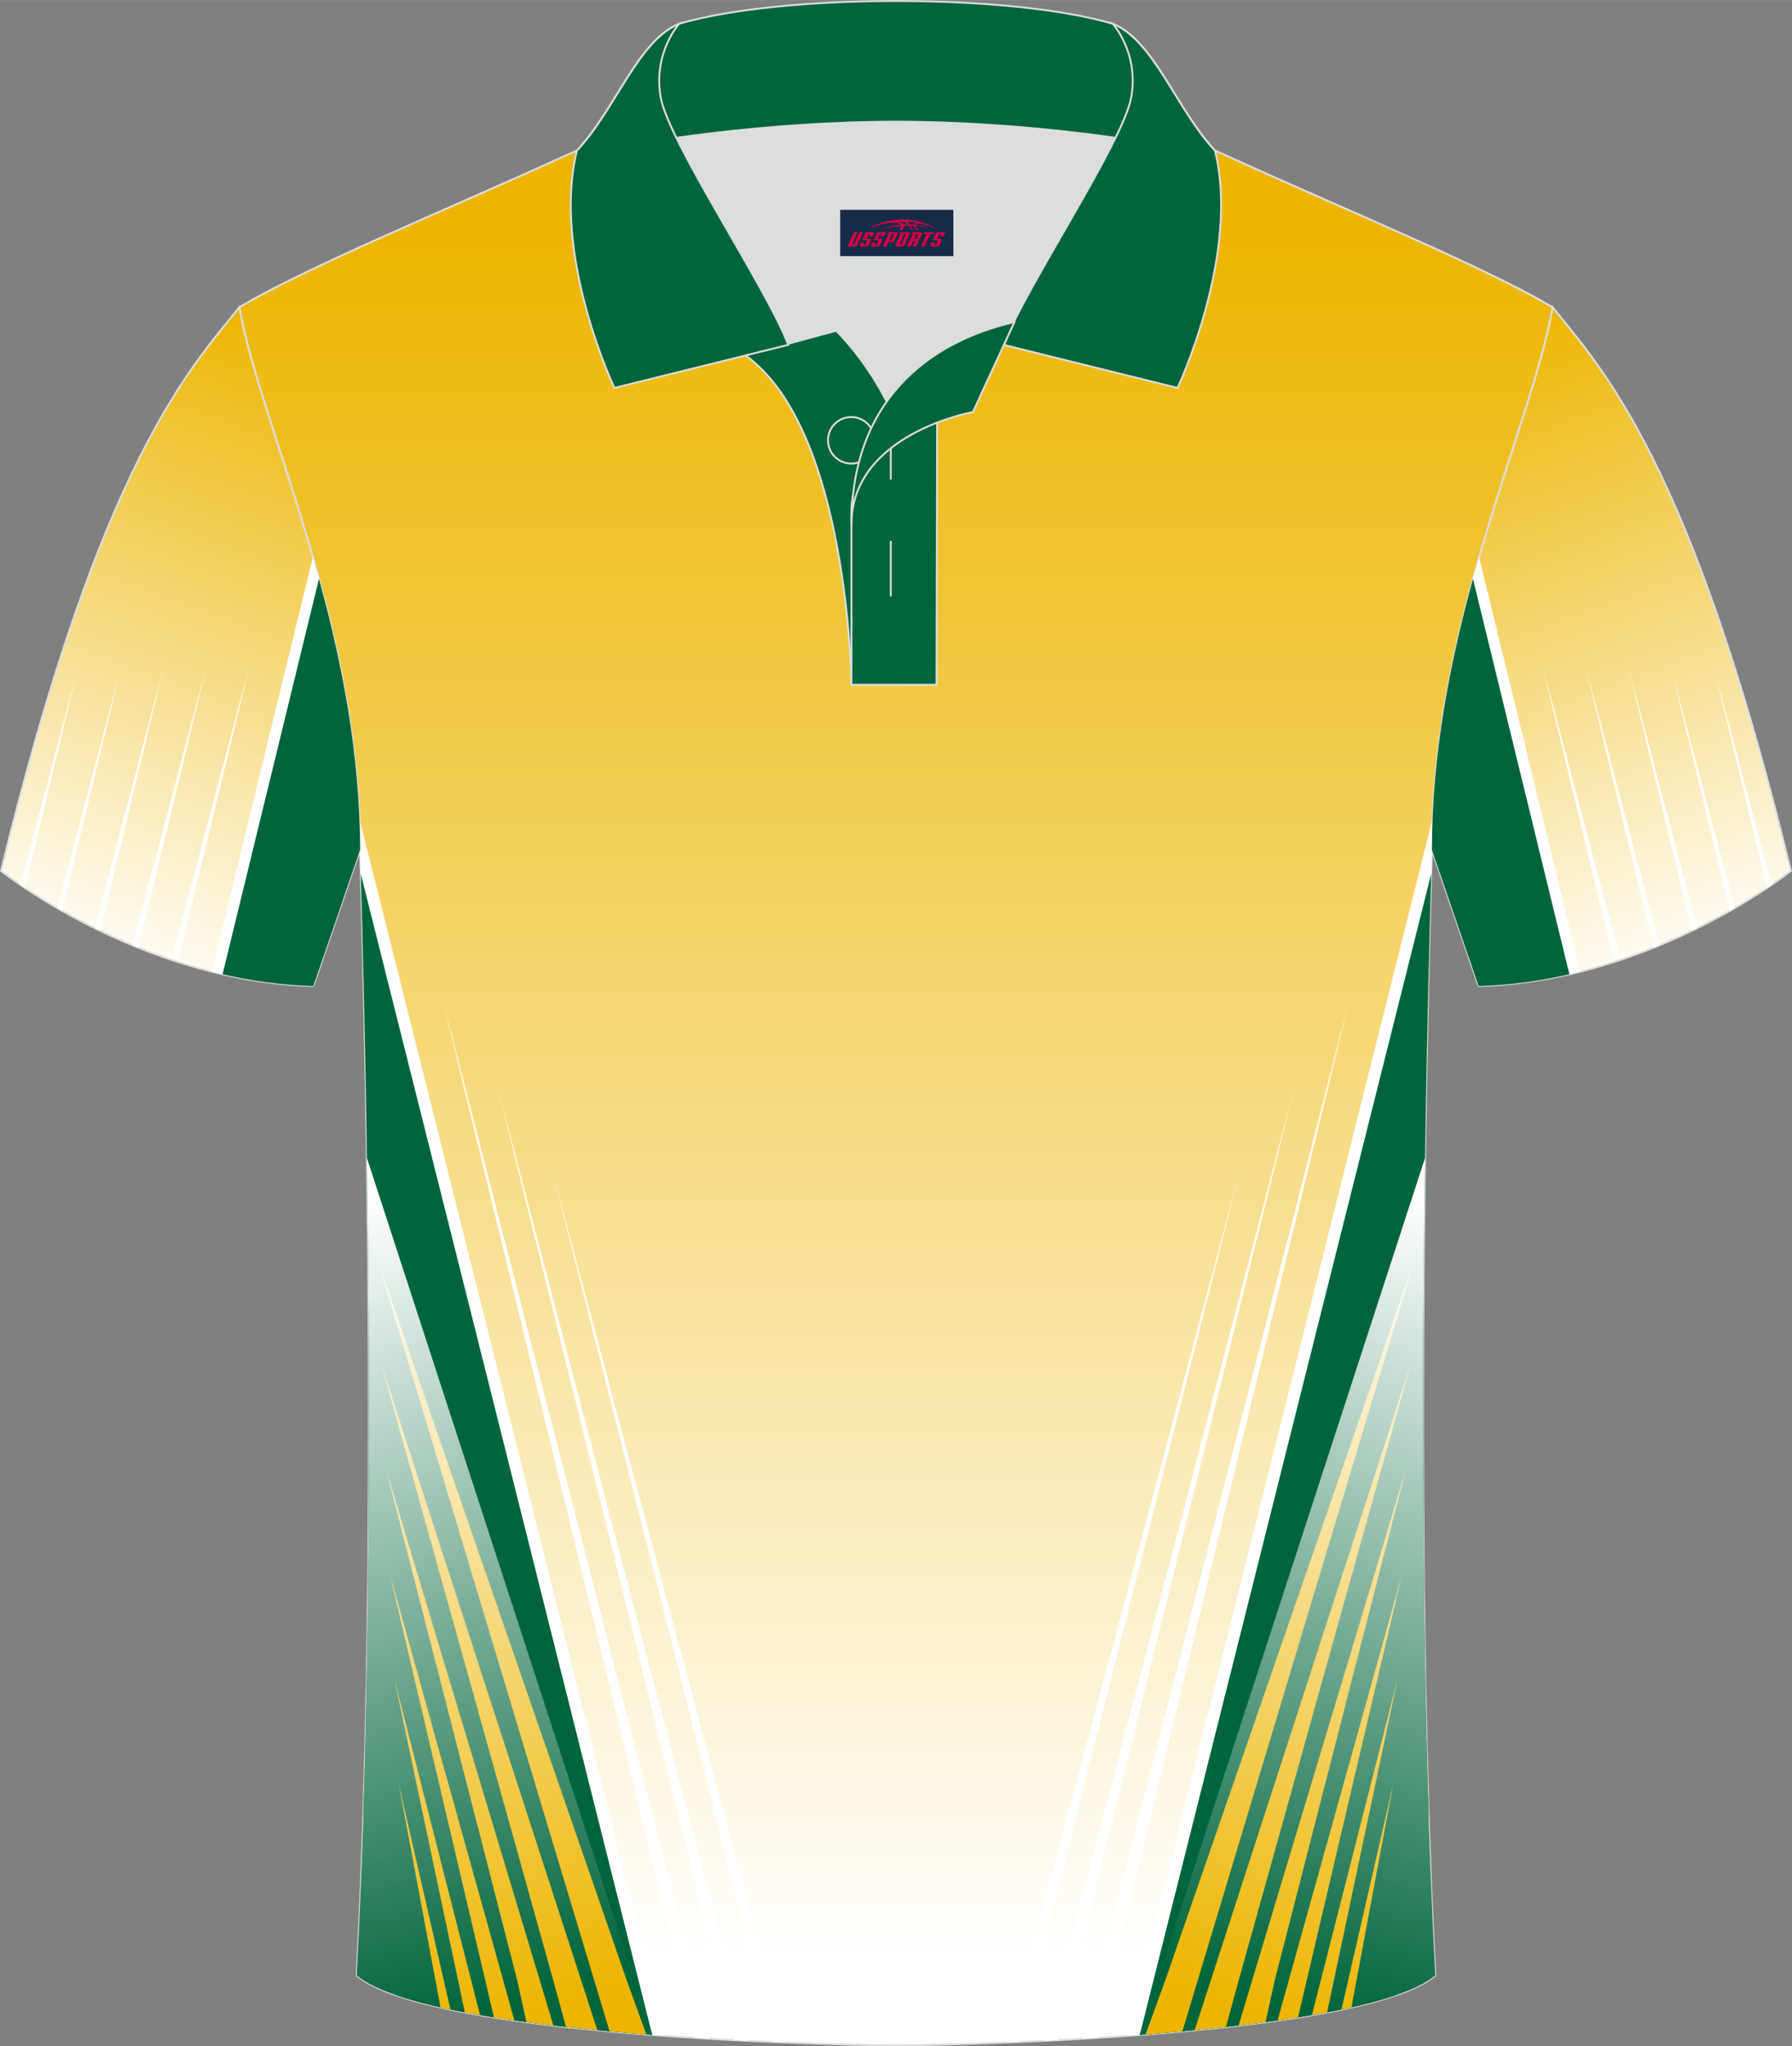 <?xml version="1.0" encoding="utf-8"?>
<!-- Generator: Adobe Illustrator 24.0.1, SVG Export Plug-In . SVG Version: 6.00 Build 0)  -->
<svg xmlns="http://www.w3.org/2000/svg" xmlns:xlink="http://www.w3.org/1999/xlink" version="1.1" id="图层_1" x="0px" y="0px" width="379.8px" height="433.5px" viewBox="0 0 379.95 433.65" enable-background="new 0 0 379.95 433.65" xml:space="preserve">
<rect x="0" y="0" width="379.95" height="433.65" fill="#808080" stroke="none"/>
<g>
	
		<linearGradient id="SVGID_1_" gradientUnits="userSpaceOnUse" x1="656.611" y1="360.312" x2="607.59" y2="225.503" gradientTransform="matrix(-1 0 0 -1 960.519 433.89)">
		<stop offset="0" style="stop-color:#EDB500"/>
		<stop offset="1" style="stop-color:#FFFFFF"/>
	</linearGradient>
	
		<path fill-rule="evenodd" clip-rule="evenodd" fill="url(#SVGID_1_)" stroke="#DCDDDD" stroke-width="0.4" stroke-miterlimit="22.926" d="   M303.61,180.11L303.61,180.11c2.74,8.02,9.9,28.84,9.9,28.84c37.02-1.02,66.21-24.4,66.21-24.4   C358.56,97.53,339.44,77.91,329.2,65.11C324.92,89.87,303.61,132.33,303.61,180.11z"/>
	
		<linearGradient id="SVGID_2_" gradientUnits="userSpaceOnUse" x1="189.974" y1="384.979" x2="189.974" y2="18.468" gradientTransform="matrix(1 0 0 -1 0 433.89)">
		<stop offset="0" style="stop-color:#EDB500"/>
		<stop offset="1" style="stop-color:#FFFFFF"/>
	</linearGradient>
	
		<path fill-rule="evenodd" clip-rule="evenodd" fill="url(#SVGID_2_)" stroke="#DCDDDD" stroke-width="0.4" stroke-miterlimit="22.926" d="   M76.33,180.12c0,0,4.68,137.15-0.7,238.51c15.6,13.15,104.62,14.85,114.34,14.82c9.72,0.03,98.74-1.67,114.34-14.82   c-5.38-101.36-0.7-238.51-0.7-238.51c0-47.79,21.31-90.25,25.59-115c-13.68-8.25-45.44-21.32-67.38-31.34   c-5.84-2.66-10.73-4.57-15.09-5.94l-113.56-0.02c-4.33,1.37-9.2,3.29-15.06,5.95c-21.94,10.02-53.7,23.09-67.37,31.34   C55.02,89.87,76.33,132.33,76.33,180.12z"/>
	<path fill-rule="evenodd" clip-rule="evenodd" fill="#FFFFFF" d="M76.2,173.5l64.78,257.94c-1.78-0.13-3.57-0.26-5.37-0.41   L76.82,196.96c-0.28-10.67-0.49-16.84-0.49-16.84C76.33,177.9,76.29,175.7,76.2,173.5L76.2,173.5z M81.5,421.9   c1.86,0.75,3.99,1.46,6.35,2.12l-0.8-0.26l-9.68-50.65c-0.2,7.85-0.45,15.65-0.74,23.32L81.5,421.9z"/>
	<path fill-rule="evenodd" clip-rule="evenodd" fill="#00653D" d="M76.49,185.16l61.8,246.08c-20.27-1.54-41.52-4.1-54-8.31   l-7.26-38C79.68,301.5,77.17,207.63,76.49,185.16z"/>
	<path fill-rule="evenodd" clip-rule="evenodd" fill="#FFFFFF" d="M93.79,211.64L93.79,211.64l56.37,218.57l0.37,1.85   c-1.05-0.06-2.1-0.13-3.17-0.19l-0.07-0.4L93.79,211.64L93.79,211.64L93.79,211.64z M155.64,432.35c0.97,0.05,1.93,0.1,2.88,0.15   l-53.11-202.45L155.64,432.35L155.64,432.35z M163.88,432.74c0.89,0.04,1.77,0.08,2.63,0.11l-49.35-184.43L163.88,432.74z"/>
	<path fill-rule="evenodd" clip-rule="evenodd" fill="#FFFFFF" d="M303.12,196.96l-58.78,234.06c-1.8,0.14-3.59,0.28-5.37,0.41   l64.78-257.94c-0.09,2.19-0.13,4.4-0.13,6.62C303.61,180.12,303.4,186.3,303.12,196.96L303.12,196.96z M292.1,424.02   c2.36-0.66,4.49-1.37,6.35-2.12l4.87-25.47c-0.29-7.67-0.54-15.47-0.74-23.32l-9.68,50.65L292.1,424.02z"/>
	<path fill-rule="evenodd" clip-rule="evenodd" fill="#00653D" d="M303.46,185.16l-61.8,246.08c20.27-1.54,41.52-4.1,54-8.31   l7.26-38C300.27,301.5,302.78,207.63,303.46,185.16z"/>
	<path fill-rule="evenodd" clip-rule="evenodd" fill="#FFFFFF" d="M286.16,211.64L286.16,211.64l-56.37,218.57l-0.37,1.85   c1.05-0.06,2.1-0.13,3.17-0.19l0.07-0.4L286.16,211.64L286.16,211.64L286.16,211.64z M213.45,432.85l49.35-184.43l-46.72,184.32   C215.18,432.78,214.31,432.82,213.45,432.85L213.45,432.85z M221.43,432.5l53.11-202.45l-50.23,202.3   C223.34,432.4,222.38,432.45,221.43,432.5z"/>
	<path fill-rule="evenodd" clip-rule="evenodd" fill="#FFFFFF" d="M335.04,205.92l-21.43-87.87c-0.88,3.06-1.74,6.19-2.56,9.37   l19.4,79.54C332.01,206.64,333.54,206.29,335.04,205.92z"/>
	<polygon fill-rule="evenodd" clip-rule="evenodd" fill="#FFFFFE" points="342.1,203.44 327.1,141.26 343.5,203.03  "/>
	<polygon fill-rule="evenodd" clip-rule="evenodd" fill="#FFFFFE" points="350.55,200.85 336.27,141.53 351.86,200.32 351.18,200.6     "/>
	<polygon fill-rule="evenodd" clip-rule="evenodd" fill="#FFFFFE" points="358.7,197.25 345.39,141.98 359.89,196.67  "/>
	<polygon fill-rule="evenodd" clip-rule="evenodd" fill="#FFFFFE" points="366.76,193.03 354.53,142.43 367.84,192.41  "/>
	<polygon fill-rule="evenodd" clip-rule="evenodd" fill="#FFFFFE" points="374.61,188.2 363.76,142.81 375.64,187.51  "/>
	
		<linearGradient id="SVGID_3_" gradientUnits="userSpaceOnUse" x1="76.041" y1="360.312" x2="27.02" y2="225.503" gradientTransform="matrix(1 0 0 -1 0 433.89)">
		<stop offset="0" style="stop-color:#EDB500"/>
		<stop offset="1" style="stop-color:#FFFFFF"/>
	</linearGradient>
	
		<path fill-rule="evenodd" clip-rule="evenodd" fill="url(#SVGID_3_)" stroke="#DCDDDD" stroke-width="0.4" stroke-miterlimit="22.926" d="   M50.74,65.11C40.5,77.91,21.38,97.53,0.22,184.55c0,0,29.19,23.38,66.21,24.4c0,0,7.16-20.82,9.9-28.84l0,0   C76.33,132.33,55.02,89.87,50.74,65.11z"/>
	<path fill-rule="evenodd" clip-rule="evenodd" fill="#FFFFFF" d="M44.9,205.92l21.43-87.87c0.88,3.06,1.74,6.19,2.56,9.37   l-19.4,79.54C47.93,206.64,46.4,206.29,44.9,205.92z"/>
	<polygon fill-rule="evenodd" clip-rule="evenodd" fill="#FFFFFE" points="37.84,203.44 52.84,141.26 36.44,203.03  "/>
	<polygon fill-rule="evenodd" clip-rule="evenodd" fill="#FFFFFE" points="29.39,200.85 43.67,141.53 28.08,200.32 28.76,200.6  "/>
	<polygon fill-rule="evenodd" clip-rule="evenodd" fill="#FFFFFE" points="21.24,197.25 34.55,141.98 20.05,196.67  "/>
	<polygon fill-rule="evenodd" clip-rule="evenodd" fill="#FFFFFE" points="13.18,193.03 25.41,142.43 12.1,192.41  "/>
	<polygon fill-rule="evenodd" clip-rule="evenodd" fill="#FFFFFE" points="5.33,188.2 16.18,142.81 4.3,187.51  "/>
	<path fill-rule="evenodd" clip-rule="evenodd" fill="#DCDDDD" d="M187.99,85.11c6.44-9.11,16.35-14.37,26.94-16.84   c5.24-10.64,16.08-27.82,21.62-39.15c-26.77-6.51-66.39-6.51-93.16,0c6.42,13.14,20,34.17,23.66,43.71l10.22-2.75   C177.27,70.08,183.27,75.76,187.99,85.11z"/>
	
		<path fill-rule="evenodd" clip-rule="evenodd" fill="#00653A" stroke="#DCDDDD" stroke-width="0.4" stroke-miterlimit="22.926" d="   M158.01,75.28l19.26-5.19c0,0,11.75,11.1,15.3,27.84s-1.86,47.18-1.86,47.18h-10.18C180.53,145.1,180,90.85,158.01,75.28z"/>
	
		<path fill-rule="evenodd" clip-rule="evenodd" fill="#00653A" stroke="#DCDDDD" stroke-width="0.4" stroke-miterlimit="22.926" d="   M180.53,107.56v37.55h18.04l0.14-60.77C189.87,87.24,181.03,98.77,180.53,107.56z"/>
	
		<path fill-rule="evenodd" clip-rule="evenodd" fill="#00653A" stroke="#DCDDDD" stroke-width="0.4" stroke-miterlimit="22.926" d="   M122.05,33.11c13.38-3.26,40.91-7.33,67.92-7.33c27,0,54.53,4.07,67.92,7.33l-0.28-1.2c-8.23-8.78-12.93-23.33-21.69-26.89   C224.98,1.8,207.48,0.2,189.97,0.2c-17.5,0-35.01,1.61-45.95,4.82c-8.77,3.57-13.47,18.11-21.69,26.89L122.05,33.11z"/>
	
		<path fill-rule="evenodd" clip-rule="evenodd" fill="#00653A" stroke="#DCDDDD" stroke-width="0.4" stroke-miterlimit="22.926" d="   M144.02,5.02c0,0-5.58,6.05-3.95,15.54s22.57,40.53,27.06,52.51l-36.86,9.13c0,0-13.39-28.22-7.95-50.28   C130.56,23.13,135.26,8.58,144.02,5.02z"/>
	
		<path fill-rule="evenodd" clip-rule="evenodd" fill="#00653A" stroke="#DCDDDD" stroke-width="0.4" stroke-miterlimit="22.926" d="   M235.92,5.02c0,0,5.58,6.05,3.94,15.54c-1.63,9.49-22.57,40.53-27.06,52.51l36.86,9.13c0,0,13.39-28.22,7.95-50.28   C249.39,23.13,244.69,8.58,235.92,5.02z"/>
	<path fill="none" stroke="#DCDDDD" stroke-width="0.4" stroke-miterlimit="22.926" d="M180.48,98.23   c2.72,0,4.93-2.21,4.93-4.93s-2.21-4.93-4.93-4.93c-2.72,0-4.93,2.21-4.93,4.93C175.55,96.01,177.77,98.23,180.48,98.23z"/>
	
		<line fill="none" stroke="#DCDDDD" stroke-width="0.4" stroke-miterlimit="22.926" x1="188.87" y1="114.63" x2="188.87" y2="126.38"/>
	
		<line fill="none" stroke="#DCDDDD" stroke-width="0.4" stroke-miterlimit="22.926" x1="188.87" y1="89.87" x2="188.87" y2="101.62"/>
	
		<path fill-rule="evenodd" clip-rule="evenodd" fill="#00653A" stroke="#DCDDDD" stroke-width="0.4" stroke-miterlimit="22.926" d="   M215.09,68.23l-8.81,19.08c0,0-25.75,4.58-25.75,23.82C180.53,84.95,196.82,72.44,215.09,68.23z"/>
	
	<path fill-rule="evenodd" clip-rule="evenodd" fill="#00653B" d="M47.19,206.46l20.44-83.79c4.8,17.53,8.7,37,8.7,57.45l0,0   c-2.73,8.02-9.9,28.84-9.9,28.84C59.72,208.77,53.26,207.85,47.19,206.46z"/>
	<path fill-rule="evenodd" clip-rule="evenodd" fill="#00653B" d="M332.75,206.46l-20.44-83.79c-4.8,17.53-8.7,37-8.7,57.45l0,0   c2.73,8.02,9.9,28.84,9.9,28.84C320.22,208.77,326.68,207.85,332.75,206.46z"/>
	<g>
		
			<linearGradient id="SVGID_4_" gradientUnits="userSpaceOnUse" x1="106.962" y1="8.962" x2="58.324" y2="174.026" gradientTransform="matrix(1 0 0 -1 0 433.89)">
			<stop offset="0" style="stop-color:#00653B"/>
			<stop offset="1" style="stop-color:#FFFFFF"/>
		</linearGradient>
		<path fill-rule="evenodd" clip-rule="evenodd" fill="url(#SVGID_4_)" d="M77.8,245.4l60.49,185.84    c-26.41-2.01-54.52-5.75-62.66-12.61C78.64,362,78.51,294.21,77.8,245.4z"/>
		
			<linearGradient id="SVGID_5_" gradientUnits="userSpaceOnUse" x1="114.881" y1="6.727" x2="64.328" y2="167.961" gradientTransform="matrix(1 0 0 -1 0 433.89)">
			<stop offset="0" style="stop-color:#EDB500"/>
			<stop offset="1" style="stop-color:#FFFFFF"/>
		</linearGradient>
		<path fill-rule="evenodd" clip-rule="evenodd" fill="url(#SVGID_5_)" d="M129.24,430.48l-49.21-163.5l52.67,152.19l4.35,11.97    C134.45,430.94,131.84,430.72,129.24,430.48L129.24,430.48z M93.4,425.41c0.69,0.15,1.4,0.31,2.11,0.45l-11-47.96L93.4,425.41    L93.4,425.41z M98.55,426.47c1.05,0.2,2.13,0.39,3.23,0.58l-18.17-71.26L98.55,426.47L98.55,426.47z M104.73,427.53    c1.42,0.23,2.87,0.44,4.34,0.65l-26.42-94.63L104.73,427.53L104.73,427.53z M111.61,428.53c1.88,0.25,3.79,0.49,5.72,0.71    l-35.5-117.92l27.87,108.5L111.61,428.53L111.61,428.53z M120.01,429.56c2.19,0.24,4.41,0.47,6.64,0.69L80.85,289.1l36.57,131    L120.01,429.56z"/>
		<g>
			
				<linearGradient id="SVGID_6_" gradientUnits="userSpaceOnUse" x1="-120.818" y1="8.962" x2="-169.456" y2="174.026" gradientTransform="matrix(-1 0 0 -1 152.169 433.89)">
				<stop offset="0" style="stop-color:#00653B"/>
				<stop offset="1" style="stop-color:#FFFFFF"/>
			</linearGradient>
			<path fill-rule="evenodd" clip-rule="evenodd" fill="url(#SVGID_6_)" d="M304.31,418.63c-8.14,6.86-36.25,10.6-62.66,12.61     l60.49-185.84C301.43,294.21,301.3,362,304.31,418.63z"/>
			
				<linearGradient id="SVGID_7_" gradientUnits="userSpaceOnUse" x1="-112.899" y1="6.727" x2="-163.453" y2="167.961" gradientTransform="matrix(-1 0 0 -1 152.169 433.89)">
				<stop offset="0" style="stop-color:#EDB500"/>
				<stop offset="1" style="stop-color:#FFFFFF"/>
			</linearGradient>
			<path fill-rule="evenodd" clip-rule="evenodd" fill="url(#SVGID_7_)" d="M250.7,430.48c-2.6,0.24-5.21,0.46-7.81,0.66l4.35-11.97     l52.67-152.19L250.7,430.48L250.7,430.48z M286.54,425.41l8.89-47.51l-11,47.96C285.14,425.72,285.85,425.56,286.54,425.41     L286.54,425.41z M281.39,426.47l14.94-70.68l-18.17,71.26C279.26,426.86,280.34,426.67,281.39,426.47L281.39,426.47z      M275.21,427.53l22.08-93.98l-26.42,94.63C272.34,427.97,273.79,427.76,275.21,427.53L275.21,427.53z M268.33,428.53l1.91-8.71     l27.87-108.5l-35.5,117.92C264.54,429.02,266.45,428.78,268.33,428.53L268.33,428.53z M262.52,420.1l36.57-131l-45.8,141.15     c2.23-0.22,4.45-0.45,6.64-0.69L262.52,420.1z"/>
		</g>
	</g>
</g>
<g id="tag_logo">
	<rect y="44.46" fill="#162B48" width="24" height="9.818" x="178.14"/>
	<g>
		<path fill="#D30044" d="M194.1,47.65l0.005-0.011c0.131-0.311,1.085-0.262,2.351,0.071c0.715,0.24,1.44,0.54,2.193,0.9    c-0.218-0.147-0.447-0.289-0.682-0.42l0.011,0.005l-0.011-0.005c-1.478-0.845-3.218-1.418-5.1-1.62    c-1.282-0.115-1.658-0.082-2.411-0.055c-2.449,0.142-4.68,0.905-6.458,2.095c1.26-0.638,2.722-1.075,4.195-1.336    c1.467-0.18,2.476-0.033,2.771,0.344c-1.691,0.175-3.469,0.633-4.555,1.075c1.156-0.338,2.967-0.665,4.647-0.813    c0.016,0.251-0.115,0.567-0.415,0.96h0.475c0.376-0.382,0.584-0.725,0.595-1.004c0.333-0.022,0.66-0.033,0.971-0.033    C192.93,48.09,193.14,48.44,193.34,48.83h0.262c-0.125-0.344-0.295-0.687-0.518-1.036c0.207,0,0.393,0.005,0.567,0.011    c0.104,0.267,0.496,0.66,1.058,1.025h0.245c-0.442-0.365-0.753-0.753-0.835-1.004c1.047,0.065,1.696,0.224,2.885,0.513    C195.92,47.91,195.18,47.74,194.1,47.65z M191.66,47.56c-0.164-0.295-0.655-0.485-1.402-0.551    c0.464-0.033,0.922-0.055,1.364-0.055c0.311,0.147,0.589,0.344,0.84,0.589C192.2,47.54,191.93,47.55,191.66,47.56z M193.64,47.61c-0.224-0.016-0.458-0.027-0.715-0.044c-0.147-0.202-0.311-0.398-0.502-0.6c0.082,0,0.164,0.005,0.24,0.011    c0.72,0.033,1.429,0.125,2.138,0.273C194.13,47.21,193.75,47.37,193.64,47.61z"/>
		<path fill="#D30044" d="M181.06,49.19L179.89,51.74C179.71,52.11,179.98,52.25,180.46,52.25l0.873,0.005    c0.115,0,0.251-0.049,0.327-0.175l1.342-2.891H182.22L181,51.82H180.83c-0.147,0-0.185-0.033-0.147-0.125l1.156-2.504H181.06L181.06,49.19z M182.92,50.54h1.271c0.36,0,0.584,0.125,0.442,0.425L184.16,52C184.06,52.22,183.79,52.25,183.56,52.25H182.64c-0.267,0-0.442-0.136-0.349-0.333l0.235-0.513h0.742L183.09,51.78C183.07,51.83,183.11,51.84,183.17,51.84h0.18    c0.082,0,0.125-0.016,0.147-0.071l0.376-0.813c0.011-0.022,0.011-0.044-0.055-0.044H182.75L182.92,50.54L182.92,50.54z M183.74,50.47h-0.78l0.475-1.025c0.098-0.218,0.338-0.256,0.578-0.256H185.46L185.07,50.03L184.29,50.15l0.262-0.562H184.26c-0.082,0-0.12,0.016-0.147,0.071L183.74,50.47L183.74,50.47z M185.33,50.54L185.16,50.91h1.069c0.06,0,0.06,0.016,0.049,0.044    L185.9,51.77C185.88,51.82,185.84,51.84,185.76,51.84H185.58c-0.055,0-0.104-0.011-0.082-0.06l0.175-0.376H184.93L184.7,51.92C184.6,52.11,184.78,52.25,185.05,52.25h0.916c0.24,0,0.502-0.033,0.605-0.251l0.475-1.031c0.142-0.3-0.082-0.425-0.442-0.425H185.33L185.33,50.54z M186.14,50.47l0.371-0.818c0.022-0.055,0.06-0.071,0.147-0.071h0.295L186.69,50.14l0.791-0.115l0.387-0.845H186.42c-0.24,0-0.48,0.038-0.578,0.256L185.37,50.47L186.14,50.47L186.14,50.47z M188.54,50.93h0.278c0.087,0,0.153-0.022,0.202-0.115    l0.496-1.075c0.033-0.076-0.011-0.12-0.125-0.12H187.99l0.431-0.431h1.522c0.355,0,0.485,0.153,0.393,0.355l-0.676,1.445    c-0.06,0.125-0.175,0.333-0.644,0.327l-0.649-0.005L187.93,52.25H187.15l1.178-2.558h0.785L188.54,50.93L188.54,50.93z     M191.13,51.74c-0.022,0.049-0.06,0.076-0.142,0.076h-0.191c-0.082,0-0.109-0.027-0.082-0.076l0.944-2.051h-0.785l-0.987,2.138    c-0.125,0.273,0.115,0.415,0.453,0.415h0.72c0.327,0,0.649-0.071,0.769-0.322l1.085-2.384c0.093-0.202-0.06-0.355-0.415-0.355    h-1.533l-0.431,0.431h1.38c0.115,0,0.164,0.033,0.131,0.104L191.13,51.74L191.13,51.74z M193.85,50.61h0.278    c0.087,0,0.158-0.022,0.202-0.115l0.344-0.753c0.033-0.076-0.011-0.12-0.125-0.12h-1.402l0.425-0.431h1.527    c0.355,0,0.485,0.153,0.393,0.355l-0.529,1.124c-0.044,0.093-0.147,0.18-0.393,0.18c0.224,0.011,0.256,0.158,0.175,0.327    l-0.496,1.075h-0.785l0.54-1.167c0.022-0.055-0.005-0.087-0.104-0.087h-0.235L193.08,52.25h-0.785l1.178-2.558h0.785L193.85,50.61L193.85,50.61z M196.42,49.7L195.24,52.25h0.785l1.184-2.558H196.42L196.42,49.7z M197.93,49.63l0.202-0.431h-2.1l-0.295,0.431    H197.93L197.93,49.63z M197.91,50.54h1.271c0.36,0,0.584,0.125,0.442,0.425l-0.475,1.031c-0.104,0.218-0.371,0.251-0.605,0.251    h-0.916c-0.267,0-0.442-0.136-0.349-0.333l0.235-0.513h0.742L198.08,51.78c-0.022,0.049,0.022,0.06,0.082,0.06h0.18    c0.082,0,0.125-0.016,0.147-0.071l0.376-0.813c0.011-0.022,0.011-0.044-0.049-0.044h-1.069L197.91,50.54L197.91,50.54z     M198.72,50.47H197.94l0.475-1.025c0.098-0.218,0.338-0.256,0.578-0.256h1.451l-0.387,0.845l-0.791,0.115l0.262-0.562h-0.295    c-0.082,0-0.12,0.016-0.147,0.071L198.72,50.47z"/>
	</g>
</g>
</svg>